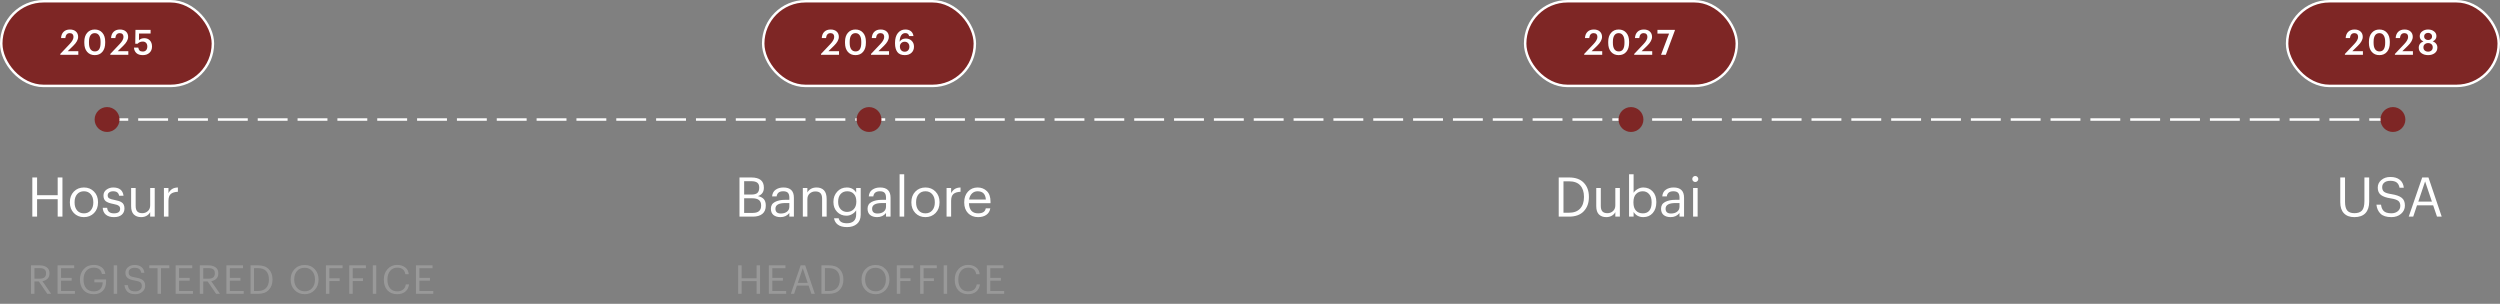 <svg width="1004" height="122" viewBox="0 0 1004 122" fill="none" xmlns="http://www.w3.org/2000/svg">
<rect x="0" y="0" width="1004" height="122" fill="#808080" stroke="none"/>
<path d="M12.98 87V71.27H14.894V78.398H23.166V71.27H25.08V87H23.166V80.004H14.894V87H12.98ZM33.714 85.68C34.858 85.68 35.768 85.284 36.442 84.492C37.132 83.7 37.476 82.651 37.476 81.346V81.192C37.476 79.857 37.132 78.794 36.442 78.002C35.768 77.21 34.858 76.814 33.714 76.814C32.556 76.814 31.639 77.21 30.964 78.002C30.29 78.794 29.952 79.85 29.952 81.17V81.346C29.952 82.666 30.29 83.722 30.964 84.514C31.639 85.291 32.556 85.68 33.714 85.68ZM33.692 87.198C32.064 87.198 30.715 86.648 29.644 85.548C28.588 84.433 28.06 83.033 28.06 81.346V81.17C28.06 79.454 28.588 78.046 29.644 76.946C30.715 75.846 32.072 75.296 33.714 75.296C35.357 75.296 36.706 75.846 37.762 76.946C38.833 78.031 39.368 79.432 39.368 81.148V81.324C39.368 83.055 38.833 84.47 37.762 85.57C36.692 86.655 35.335 87.198 33.692 87.198ZM45.76 87.198C44.381 87.198 43.296 86.868 42.504 86.208C41.726 85.548 41.308 84.631 41.25 83.458H43.032C43.178 84.939 44.08 85.68 45.738 85.68C47.41 85.68 48.246 85.071 48.246 83.854C48.246 83.282 48.033 82.864 47.608 82.6C47.197 82.321 46.515 82.094 45.562 81.918C44.066 81.639 43.024 81.258 42.438 80.774C41.851 80.275 41.558 79.527 41.558 78.53C41.558 77.533 41.954 76.748 42.746 76.176C43.552 75.589 44.454 75.296 45.452 75.296C47.945 75.296 49.331 76.403 49.61 78.618H47.85C47.718 77.987 47.461 77.533 47.08 77.254C46.698 76.961 46.148 76.814 45.43 76.814C44.77 76.814 44.242 76.968 43.846 77.276C43.45 77.569 43.252 77.965 43.252 78.464C43.252 78.992 43.435 79.381 43.802 79.63C44.183 79.879 44.894 80.099 45.936 80.29C46.625 80.422 47.175 80.554 47.586 80.686C48.011 80.803 48.422 80.987 48.818 81.236C49.228 81.485 49.522 81.815 49.698 82.226C49.888 82.622 49.984 83.113 49.984 83.7C49.984 84.771 49.617 85.621 48.884 86.252C48.165 86.883 47.124 87.198 45.76 87.198ZM56.66 87.198C55.443 87.198 54.467 86.839 53.734 86.12C53.015 85.401 52.656 84.287 52.656 82.776V75.494H54.482V82.688C54.482 83.7 54.695 84.441 55.12 84.91C55.56 85.379 56.235 85.614 57.144 85.614C58.009 85.614 58.75 85.335 59.366 84.778C59.997 84.221 60.312 83.451 60.312 82.468V75.494H62.138V87H60.312V85.174C60.033 85.761 59.571 86.245 58.926 86.626C58.295 87.007 57.54 87.198 56.66 87.198ZM65.829 87V75.494H67.654V77.562C68.05 76.843 68.534 76.293 69.106 75.912C69.693 75.531 70.471 75.325 71.439 75.296V77.012C70.177 77.071 69.231 77.364 68.6 77.892C67.97 78.42 67.654 79.351 67.654 80.686V87H65.829Z" fill="white"/>
<path d="M12.44 118V106.56H15.88C17.064 106.56 18.024 106.821 18.76 107.344C19.507 107.867 19.88 108.667 19.88 109.744V109.808C19.88 110.693 19.619 111.397 19.096 111.92C18.584 112.432 17.901 112.768 17.048 112.928L20.552 118H19L15.592 113.024H13.832V118H12.44ZM13.832 111.92H15.976C17.651 111.92 18.488 111.216 18.488 109.808V109.744C18.488 108.997 18.275 108.469 17.848 108.16C17.421 107.84 16.797 107.68 15.976 107.68H13.832V111.92ZM23.127 118V106.56H29.799V107.696H24.519V111.584H28.775V112.72H24.519V116.864H30.087V118H23.127ZM37.649 118.144C35.932 118.144 34.577 117.611 33.585 116.544C32.604 115.467 32.113 114.069 32.113 112.352V112.224C32.113 110.539 32.625 109.147 33.649 108.048C34.684 106.939 36.017 106.384 37.649 106.384C38.876 106.384 39.916 106.688 40.769 107.296C41.623 107.893 42.135 108.8 42.305 110.016H40.913C40.614 108.331 39.537 107.488 37.681 107.488C36.391 107.488 35.377 107.92 34.641 108.784C33.916 109.637 33.553 110.779 33.553 112.208V112.336C33.553 113.787 33.905 114.933 34.609 115.776C35.313 116.608 36.327 117.024 37.649 117.024C38.833 117.024 39.724 116.688 40.321 116.016C40.919 115.344 41.228 114.464 41.249 113.376H37.905V112.224H42.609V113.072C42.609 114.693 42.156 115.947 41.249 116.832C40.353 117.707 39.153 118.144 37.649 118.144ZM45.659 118V106.56H47.051V118H45.659ZM54.352 118.144C52.934 118.144 51.878 117.813 51.184 117.152C50.502 116.48 50.102 115.6 49.984 114.512H51.328C51.382 114.885 51.456 115.211 51.552 115.488C51.659 115.765 51.819 116.027 52.032 116.272C52.246 116.517 52.544 116.704 52.928 116.832C53.323 116.96 53.798 117.024 54.352 117.024C55.099 117.024 55.718 116.827 56.208 116.432C56.71 116.027 56.96 115.504 56.96 114.864C56.96 114.203 56.768 113.717 56.384 113.408C56 113.088 55.27 112.843 54.192 112.672C52.902 112.48 51.942 112.149 51.312 111.68C50.683 111.2 50.368 110.48 50.368 109.52C50.368 108.635 50.715 107.899 51.408 107.312C52.102 106.715 52.982 106.416 54.048 106.416C55.2 106.416 56.118 106.688 56.8 107.232C57.483 107.776 57.878 108.555 57.984 109.568H56.736C56.598 108.853 56.315 108.336 55.888 108.016C55.462 107.696 54.848 107.536 54.048 107.536C53.291 107.536 52.704 107.707 52.288 108.048C51.872 108.389 51.664 108.837 51.664 109.392C51.664 109.989 51.846 110.437 52.208 110.736C52.571 111.035 53.307 111.269 54.416 111.44C55.76 111.653 56.742 112.005 57.36 112.496C57.99 112.976 58.304 113.733 58.304 114.768C58.304 115.728 57.926 116.533 57.168 117.184C56.422 117.824 55.483 118.144 54.352 118.144ZM63.273 118V107.696H59.945V106.56H67.993V107.696H64.665V118H63.273ZM70.53 118V106.56H77.202V107.696H71.922V111.584H76.178V112.72H71.922V116.864H77.49V118H70.53ZM80.233 118V106.56H83.672C84.856 106.56 85.817 106.821 86.552 107.344C87.299 107.867 87.672 108.667 87.672 109.744V109.808C87.672 110.693 87.411 111.397 86.888 111.92C86.376 112.432 85.694 112.768 84.841 112.928L88.344 118H86.793L83.385 113.024H81.624V118H80.233ZM81.624 111.92H83.769C85.443 111.92 86.281 111.216 86.281 109.808V109.744C86.281 108.997 86.067 108.469 85.641 108.16C85.214 107.84 84.59 107.68 83.769 107.68H81.624V111.92ZM90.919 118V106.56H97.591V107.696H92.311V111.584H96.567V112.72H92.311V116.864H97.879V118H90.919ZM102.014 116.864H103.582C105.022 116.864 106.115 116.464 106.862 115.664C107.619 114.853 107.998 113.733 107.998 112.304V112.176C107.998 110.779 107.635 109.68 106.91 108.88C106.195 108.08 105.081 107.68 103.566 107.68H102.014V116.864ZM100.622 118V106.56H103.646C105.534 106.56 106.969 107.077 107.95 108.112C108.942 109.147 109.438 110.501 109.438 112.176V112.32C109.438 113.995 108.942 115.36 107.95 116.416C106.969 117.472 105.523 118 103.614 118H100.622ZM122.381 116.992C123.64 116.992 124.637 116.56 125.373 115.696C126.12 114.832 126.493 113.701 126.493 112.304V112.176C126.493 110.843 126.12 109.739 125.373 108.864C124.637 107.979 123.629 107.536 122.349 107.536C121.048 107.536 120.024 107.968 119.277 108.832C118.53 109.696 118.157 110.821 118.157 112.208V112.336C118.157 113.701 118.557 114.821 119.357 115.696C120.168 116.56 121.176 116.992 122.381 116.992ZM122.381 118.144C120.717 118.144 119.357 117.589 118.301 116.48C117.245 115.36 116.717 113.984 116.717 112.352V112.224C116.717 110.571 117.24 109.189 118.285 108.08C119.341 106.971 120.696 106.416 122.349 106.416C124.002 106.416 125.346 106.971 126.381 108.08C127.416 109.179 127.933 110.549 127.933 112.192V112.32C127.933 113.963 127.416 115.344 126.381 116.464C125.346 117.584 124.013 118.144 122.381 118.144ZM130.886 118V106.56H137.574V107.696H132.278V111.744H136.406V112.88H132.278V118H130.886ZM140.26 118V106.56H146.948V107.696H141.652V111.744H145.78V112.88H141.652V118H140.26ZM149.714 118V106.56H151.106V118H149.714ZM159.496 118.144C157.843 118.144 156.536 117.621 155.576 116.576C154.627 115.531 154.152 114.123 154.152 112.352V112.224C154.152 110.528 154.659 109.131 155.672 108.032C156.685 106.933 157.971 106.384 159.528 106.384C160.776 106.384 161.832 106.709 162.696 107.36C163.56 108.011 164.051 108.933 164.168 110.128H162.792C162.504 108.368 161.421 107.488 159.544 107.488C158.36 107.488 157.405 107.92 156.68 108.784C155.955 109.637 155.592 110.779 155.592 112.208V112.336C155.592 113.797 155.939 114.944 156.632 115.776C157.336 116.597 158.301 117.008 159.528 117.008C160.477 117.008 161.256 116.773 161.864 116.304C162.472 115.824 162.845 115.125 162.984 114.208H164.28C164.088 115.499 163.571 116.48 162.728 117.152C161.885 117.813 160.808 118.144 159.496 118.144ZM167.039 118V106.56H173.711V107.696H168.431V111.584H172.687V112.72H168.431V116.864H173.999V118H167.039Z" fill="#999999"/>
<path d="M296.98 87V71.27H301.71C305.083 71.27 306.77 72.627 306.77 75.34V75.428C306.77 77.1 305.978 78.207 304.394 78.75C305.523 79.014 306.33 79.447 306.814 80.048C307.298 80.649 307.54 81.471 307.54 82.512V82.6C307.54 84.052 307.078 85.152 306.154 85.9C305.245 86.633 303.983 87 302.37 87H296.98ZM298.85 85.504H302.326C304.555 85.504 305.67 84.529 305.67 82.578V82.49C305.67 81.507 305.377 80.789 304.79 80.334C304.218 79.865 303.309 79.63 302.062 79.63H298.85V85.504ZM298.85 78.134H301.71C302.854 78.134 303.668 77.921 304.152 77.496C304.651 77.056 304.9 76.345 304.9 75.362V75.274C304.9 74.394 304.636 73.756 304.108 73.36C303.595 72.964 302.781 72.766 301.666 72.766H298.85V78.134ZM313.416 87.198C312.286 87.198 311.362 86.919 310.644 86.362C309.94 85.79 309.588 84.939 309.588 83.81C309.588 82.578 310.13 81.676 311.216 81.104C312.316 80.532 313.694 80.246 315.352 80.246H317.002V79.41C317.002 78.486 316.811 77.826 316.43 77.43C316.048 77.019 315.418 76.814 314.538 76.814C312.954 76.814 312.074 77.503 311.898 78.882H310.072C310.189 77.65 310.673 76.748 311.524 76.176C312.374 75.589 313.408 75.296 314.626 75.296C317.427 75.296 318.828 76.667 318.828 79.41V87H317.002V85.548C316.122 86.648 314.926 87.198 313.416 87.198ZM313.592 85.746C314.589 85.746 315.403 85.504 316.034 85.02C316.679 84.521 317.002 83.839 317.002 82.974V81.544H315.418C312.748 81.544 311.414 82.299 311.414 83.81C311.414 85.101 312.14 85.746 313.592 85.746ZM322.414 87V75.494H324.24V77.32C324.519 76.733 324.981 76.249 325.626 75.868C326.272 75.487 327.042 75.296 327.936 75.296C329.198 75.296 330.188 75.67 330.906 76.418C331.625 77.166 331.984 78.339 331.984 79.938V87H330.158V79.806C330.158 78.794 329.938 78.053 329.498 77.584C329.058 77.115 328.376 76.88 327.452 76.88C326.558 76.88 325.795 77.159 325.164 77.716C324.548 78.273 324.24 79.043 324.24 80.026V87H322.414ZM340.161 91.202C338.562 91.202 337.33 90.872 336.465 90.212C335.614 89.567 335.108 88.716 334.947 87.66H336.817C337.081 88.995 338.188 89.662 340.139 89.662C341.312 89.662 342.222 89.369 342.867 88.782C343.512 88.21 343.835 87.323 343.835 86.12V84.448C343.483 85.049 342.948 85.563 342.229 85.988C341.51 86.413 340.748 86.626 339.941 86.626C338.43 86.626 337.176 86.113 336.179 85.086C335.196 84.059 334.705 82.754 334.705 81.17V81.016C334.705 79.417 335.211 78.068 336.223 76.968C337.235 75.853 338.518 75.296 340.073 75.296C341.774 75.296 343.028 75.978 343.835 77.342V75.494H345.661V86.23C345.646 87.858 345.14 89.09 344.143 89.926C343.146 90.777 341.818 91.202 340.161 91.202ZM340.139 85.108C341.239 85.108 342.141 84.749 342.845 84.03C343.549 83.297 343.901 82.299 343.901 81.038V80.884C343.901 79.608 343.571 78.611 342.911 77.892C342.266 77.173 341.378 76.814 340.249 76.814C339.12 76.814 338.225 77.195 337.565 77.958C336.92 78.706 336.597 79.696 336.597 80.928V81.104C336.597 82.321 336.934 83.297 337.609 84.03C338.298 84.749 339.142 85.108 340.139 85.108ZM352.238 87.198C351.108 87.198 350.184 86.919 349.466 86.362C348.762 85.79 348.41 84.939 348.41 83.81C348.41 82.578 348.952 81.676 350.038 81.104C351.138 80.532 352.516 80.246 354.174 80.246H355.824V79.41C355.824 78.486 355.633 77.826 355.252 77.43C354.87 77.019 354.24 76.814 353.36 76.814C351.776 76.814 350.896 77.503 350.72 78.882H348.894C349.011 77.65 349.495 76.748 350.346 76.176C351.196 75.589 352.23 75.296 353.448 75.296C356.249 75.296 357.65 76.667 357.65 79.41V87H355.824V85.548C354.944 86.648 353.748 87.198 352.238 87.198ZM352.414 85.746C353.411 85.746 354.225 85.504 354.856 85.02C355.501 84.521 355.824 83.839 355.824 82.974V81.544H354.24C351.57 81.544 350.236 82.299 350.236 83.81C350.236 85.101 350.962 85.746 352.414 85.746ZM361.281 87V69.994H363.129V87H361.281ZM371.662 85.68C372.806 85.68 373.715 85.284 374.39 84.492C375.079 83.7 375.424 82.651 375.424 81.346V81.192C375.424 79.857 375.079 78.794 374.39 78.002C373.715 77.21 372.806 76.814 371.662 76.814C370.503 76.814 369.586 77.21 368.912 78.002C368.237 78.794 367.9 79.85 367.9 81.17V81.346C367.9 82.666 368.237 83.722 368.912 84.514C369.586 85.291 370.503 85.68 371.662 85.68ZM371.64 87.198C370.012 87.198 368.662 86.648 367.592 85.548C366.536 84.433 366.008 83.033 366.008 81.346V81.17C366.008 79.454 366.536 78.046 367.592 76.946C368.662 75.846 370.019 75.296 371.662 75.296C373.304 75.296 374.654 75.846 375.71 76.946C376.78 78.031 377.316 79.432 377.316 81.148V81.324C377.316 83.055 376.78 84.47 375.71 85.57C374.639 86.655 373.282 87.198 371.64 87.198ZM380.143 87V75.494H381.969V77.562C382.365 76.843 382.849 76.293 383.421 75.912C384.008 75.531 384.785 75.325 385.753 75.296V77.012C384.492 77.071 383.546 77.364 382.915 77.892C382.284 78.42 381.969 79.351 381.969 80.686V87H380.143ZM392.8 87.198C391.157 87.198 389.815 86.67 388.774 85.614C387.747 84.543 387.234 83.128 387.234 81.368V81.192C387.234 79.461 387.733 78.046 388.73 76.946C389.742 75.846 391.04 75.296 392.624 75.296C394.091 75.296 395.315 75.773 396.298 76.726C397.295 77.665 397.794 79.095 397.794 81.016V81.61H389.126C389.17 82.93 389.5 83.942 390.116 84.646C390.747 85.335 391.649 85.68 392.822 85.68C394.626 85.68 395.645 85.013 395.88 83.678H397.706C397.515 84.807 396.98 85.68 396.1 86.296C395.22 86.897 394.12 87.198 392.8 87.198ZM389.192 80.136H395.924C395.763 77.921 394.663 76.814 392.624 76.814C391.7 76.814 390.937 77.115 390.336 77.716C389.735 78.303 389.353 79.109 389.192 80.136Z" fill="white"/>
<path d="M296.44 118V106.56H297.832V111.744H303.848V106.56H305.24V118H303.848V112.912H297.832V118H296.44ZM308.768 118V106.56H315.44V107.696H310.16V111.584H314.416V112.72H310.16V116.864H315.728V118H308.768ZM317.606 118L321.542 106.56H323.366L327.238 118H325.862L324.742 114.704H320.022L318.918 118H317.606ZM322.39 107.712L320.406 113.6H324.374L322.39 107.712ZM331.283 116.864H332.851C334.291 116.864 335.385 116.464 336.131 115.664C336.889 114.853 337.267 113.733 337.267 112.304V112.176C337.267 110.779 336.905 109.68 336.179 108.88C335.465 108.08 334.35 107.68 332.835 107.68H331.283V116.864ZM329.891 118V106.56H332.915C334.803 106.56 336.238 107.077 337.219 108.112C338.211 109.147 338.707 110.501 338.707 112.176V112.32C338.707 113.995 338.211 115.36 337.219 116.416C336.238 117.472 334.793 118 332.883 118H329.891ZM351.65 116.992C352.909 116.992 353.906 116.56 354.642 115.696C355.389 114.832 355.762 113.701 355.762 112.304V112.176C355.762 110.843 355.389 109.739 354.642 108.864C353.906 107.979 352.898 107.536 351.618 107.536C350.317 107.536 349.293 107.968 348.546 108.832C347.8 109.696 347.426 110.821 347.426 112.208V112.336C347.426 113.701 347.826 114.821 348.626 115.696C349.437 116.56 350.445 116.992 351.65 116.992ZM351.65 118.144C349.986 118.144 348.626 117.589 347.57 116.48C346.514 115.36 345.986 113.984 345.986 112.352V112.224C345.986 110.571 346.509 109.189 347.554 108.08C348.61 106.971 349.965 106.416 351.618 106.416C353.272 106.416 354.616 106.971 355.65 108.08C356.685 109.179 357.202 110.549 357.202 112.192V112.32C357.202 113.963 356.685 115.344 355.65 116.464C354.616 117.584 353.282 118.144 351.65 118.144ZM360.155 118V106.56H366.843V107.696H361.547V111.744H365.675V112.88H361.547V118H360.155ZM369.529 118V106.56H376.217V107.696H370.921V111.744H375.049V112.88H370.921V118H369.529ZM378.984 118V106.56H380.376V118H378.984ZM388.765 118.144C387.112 118.144 385.805 117.621 384.845 116.576C383.896 115.531 383.421 114.123 383.421 112.352V112.224C383.421 110.528 383.928 109.131 384.941 108.032C385.955 106.933 387.24 106.384 388.797 106.384C390.045 106.384 391.101 106.709 391.965 107.36C392.829 108.011 393.32 108.933 393.437 110.128H392.061C391.773 108.368 390.691 107.488 388.813 107.488C387.629 107.488 386.675 107.92 385.949 108.784C385.224 109.637 384.861 110.779 384.861 112.208V112.336C384.861 113.797 385.208 114.944 385.901 115.776C386.605 116.597 387.571 117.008 388.797 117.008C389.747 117.008 390.525 116.773 391.133 116.304C391.741 115.824 392.115 115.125 392.253 114.208H393.549C393.357 115.499 392.84 116.48 391.997 117.152C391.155 117.813 390.077 118.144 388.765 118.144ZM396.309 118V106.56H402.981V107.696H397.701V111.584H401.957V112.72H397.701V116.864H403.269V118H396.309Z" fill="#999999"/>
<path d="M627.894 85.438H630.05C632.03 85.438 633.533 84.888 634.56 83.788C635.601 82.673 636.122 81.133 636.122 79.168V78.992C636.122 77.071 635.623 75.56 634.626 74.46C633.643 73.36 632.111 72.81 630.028 72.81H627.894V85.438ZM625.98 87V71.27H630.138C632.734 71.27 634.707 71.981 636.056 73.404C637.42 74.827 638.102 76.689 638.102 78.992V79.19C638.102 81.493 637.42 83.37 636.056 84.822C634.707 86.274 632.719 87 630.094 87H625.98ZM645.06 87.198C643.843 87.198 642.868 86.839 642.134 86.12C641.416 85.401 641.056 84.287 641.056 82.776V75.494H642.882V82.688C642.882 83.7 643.095 84.441 643.52 84.91C643.96 85.379 644.635 85.614 645.544 85.614C646.41 85.614 647.15 85.335 647.766 84.778C648.397 84.221 648.712 83.451 648.712 82.468V75.494H650.538V87H648.712V85.174C648.434 85.761 647.972 86.245 647.326 86.626C646.696 87.007 645.94 87.198 645.06 87.198ZM659.949 87.198C659.054 87.198 658.27 87.007 657.595 86.626C656.92 86.23 656.407 85.724 656.055 85.108V87H654.229V69.994H656.055V77.43C656.407 76.843 656.942 76.345 657.661 75.934C658.38 75.509 659.142 75.296 659.949 75.296C661.489 75.296 662.743 75.824 663.711 76.88C664.694 77.921 665.185 79.322 665.185 81.082V81.258C665.185 83.033 664.701 84.47 663.733 85.57C662.78 86.655 661.518 87.198 659.949 87.198ZM659.773 85.68C660.917 85.68 661.79 85.306 662.391 84.558C662.992 83.81 663.293 82.739 663.293 81.346V81.17C663.293 79.777 662.956 78.706 662.281 77.958C661.621 77.195 660.778 76.814 659.751 76.814C658.636 76.814 657.727 77.188 657.023 77.936C656.334 78.669 655.989 79.747 655.989 81.17V81.346C655.989 82.769 656.326 83.847 657.001 84.58C657.69 85.313 658.614 85.68 659.773 85.68ZM670.904 87.198C669.774 87.198 668.85 86.919 668.132 86.362C667.428 85.79 667.076 84.939 667.076 83.81C667.076 82.578 667.618 81.676 668.704 81.104C669.804 80.532 671.182 80.246 672.84 80.246H674.49V79.41C674.49 78.486 674.299 77.826 673.918 77.43C673.536 77.019 672.906 76.814 672.026 76.814C670.442 76.814 669.562 77.503 669.386 78.882H667.56C667.677 77.65 668.161 76.748 669.012 76.176C669.862 75.589 670.896 75.296 672.114 75.296C674.915 75.296 676.316 76.667 676.316 79.41V87H674.49V85.548C673.61 86.648 672.414 87.198 670.904 87.198ZM671.08 85.746C672.077 85.746 672.891 85.504 673.522 85.02C674.167 84.521 674.49 83.839 674.49 82.974V81.544H672.906C670.236 81.544 668.902 82.299 668.902 83.81C668.902 85.101 669.628 85.746 671.08 85.746ZM679.947 87V75.494H681.773V87H679.947ZM681.663 72.744C681.428 72.979 681.149 73.096 680.827 73.096C680.504 73.096 680.218 72.979 679.969 72.744C679.734 72.509 679.617 72.223 679.617 71.886C679.617 71.549 679.734 71.263 679.969 71.028C680.218 70.793 680.504 70.676 680.827 70.676C681.149 70.676 681.428 70.793 681.663 71.028C681.912 71.263 682.037 71.549 682.037 71.886C682.037 72.223 681.912 72.509 681.663 72.744Z" fill="white"/>
<path d="M945.502 87.198C943.698 87.198 942.305 86.685 941.322 85.658C940.339 84.631 939.848 83.165 939.848 81.258V71.27H941.762V81.038C941.762 82.666 942.063 83.839 942.664 84.558C943.265 85.262 944.226 85.614 945.546 85.614C946.895 85.614 947.9 85.262 948.56 84.558C949.22 83.854 949.55 82.585 949.55 80.752V71.27H951.464V81.016C951.464 82.981 950.965 84.507 949.968 85.592C948.971 86.663 947.482 87.198 945.502 87.198ZM960.38 87.198C958.43 87.198 956.978 86.743 956.024 85.834C955.086 84.91 954.536 83.7 954.374 82.204H956.222C956.296 82.717 956.398 83.165 956.53 83.546C956.677 83.927 956.897 84.287 957.19 84.624C957.484 84.961 957.894 85.218 958.422 85.394C958.965 85.57 959.618 85.658 960.38 85.658C961.407 85.658 962.258 85.387 962.932 84.844C963.622 84.287 963.966 83.568 963.966 82.688C963.966 81.779 963.702 81.111 963.174 80.686C962.646 80.246 961.642 79.909 960.16 79.674C958.386 79.41 957.066 78.955 956.2 78.31C955.335 77.65 954.902 76.66 954.902 75.34C954.902 74.123 955.379 73.111 956.332 72.304C957.286 71.483 958.496 71.072 959.962 71.072C961.546 71.072 962.808 71.446 963.746 72.194C964.685 72.942 965.228 74.013 965.374 75.406H963.658C963.468 74.423 963.079 73.712 962.492 73.272C961.906 72.832 961.062 72.612 959.962 72.612C958.921 72.612 958.114 72.847 957.542 73.316C956.97 73.785 956.684 74.401 956.684 75.164C956.684 75.985 956.934 76.601 957.432 77.012C957.931 77.423 958.943 77.745 960.468 77.98C962.316 78.273 963.666 78.757 964.516 79.432C965.382 80.092 965.814 81.133 965.814 82.556C965.814 83.876 965.294 84.983 964.252 85.878C963.226 86.758 961.935 87.198 960.38 87.198ZM967.345 87L972.757 71.27H975.265L980.589 87H978.697L977.157 82.468H970.667L969.149 87H967.345ZM973.923 72.854L971.195 80.95H976.651L973.923 72.854Z" fill="white"/>
<path d="M39.5 48H962" stroke="white" stroke-dasharray="12 4"/>
<rect x="0.5" y="0.5" width="85" height="34" rx="17" fill="#7E2625"/>
<rect x="0.5" y="0.5" width="85" height="34" rx="17" stroke="white"/>
<path d="M24.21 22V21.664L27.99 17.674C29.007 16.601 29.516 15.653 29.516 14.832C29.516 14.356 29.385 13.983 29.124 13.712C28.863 13.441 28.494 13.306 28.018 13.306C26.982 13.306 26.385 13.969 26.226 15.294H24.518C24.583 14.202 24.929 13.357 25.554 12.76C26.179 12.153 27.019 11.85 28.074 11.85C29.101 11.85 29.908 12.121 30.496 12.662C31.084 13.194 31.378 13.908 31.378 14.804C31.378 15.933 30.725 17.128 29.418 18.388L27.192 20.558H31.448V22H24.21ZM38.101 20.656C39.623 20.656 40.383 19.508 40.383 17.212V16.722C40.383 15.649 40.183 14.813 39.781 14.216C39.38 13.609 38.811 13.306 38.073 13.306C37.317 13.306 36.739 13.6 36.337 14.188C35.936 14.776 35.735 15.625 35.735 16.736V17.24C35.735 18.36 35.941 19.209 36.351 19.788C36.762 20.367 37.345 20.656 38.101 20.656ZM38.059 22.14C36.781 22.14 35.759 21.701 34.993 20.824C34.237 19.947 33.859 18.757 33.859 17.254V16.75C33.859 15.247 34.242 14.057 35.007 13.18C35.773 12.293 36.79 11.85 38.059 11.85C39.338 11.85 40.355 12.289 41.111 13.166C41.867 14.034 42.245 15.215 42.245 16.708V17.212C42.245 18.724 41.872 19.923 41.125 20.81C40.379 21.697 39.357 22.14 38.059 22.14ZM44.292 22V21.664L48.072 17.674C49.089 16.601 49.598 15.653 49.598 14.832C49.598 14.356 49.467 13.983 49.206 13.712C48.944 13.441 48.576 13.306 48.1 13.306C47.064 13.306 46.467 13.969 46.308 15.294H44.6C44.665 14.202 45.011 13.357 45.636 12.76C46.261 12.153 47.101 11.85 48.156 11.85C49.182 11.85 49.99 12.121 50.578 12.662C51.166 13.194 51.46 13.908 51.46 14.804C51.46 15.933 50.806 17.128 49.5 18.388L47.274 20.558H51.53V22H44.292ZM57.37 22.14C56.24 22.14 55.377 21.865 54.779 21.314C54.182 20.763 53.855 20.035 53.8 19.13H55.535C55.62 19.643 55.792 20.035 56.053 20.306C56.324 20.567 56.758 20.698 57.355 20.698C57.925 20.698 58.368 20.516 58.685 20.152C59.003 19.788 59.161 19.293 59.161 18.668C59.161 18.061 58.998 17.581 58.672 17.226C58.345 16.871 57.906 16.694 57.355 16.694C56.469 16.694 55.773 16.983 55.27 17.562H54.318L54.401 11.99H60.477V13.46H55.83L55.816 16.176C56.301 15.616 57.02 15.336 57.971 15.336C58.886 15.336 59.628 15.639 60.197 16.246C60.767 16.843 61.051 17.66 61.051 18.696C61.051 19.741 60.711 20.577 60.029 21.202C59.348 21.827 58.462 22.14 57.37 22.14Z" fill="white"/>
<circle cx="43" cy="48" r="5" fill="#7E2625"/>
<rect x="306.5" y="0.5" width="85" height="34" rx="17" fill="#7E2625"/>
<rect x="306.5" y="0.5" width="85" height="34" rx="17" stroke="white"/>
<path d="M329.71 22V21.664L333.49 17.674C334.507 16.601 335.016 15.653 335.016 14.832C335.016 14.356 334.885 13.983 334.624 13.712C334.363 13.441 333.994 13.306 333.518 13.306C332.482 13.306 331.885 13.969 331.726 15.294H330.018C330.083 14.202 330.429 13.357 331.054 12.76C331.679 12.153 332.519 11.85 333.574 11.85C334.601 11.85 335.408 12.121 335.996 12.662C336.584 13.194 336.878 13.908 336.878 14.804C336.878 15.933 336.225 17.128 334.918 18.388L332.692 20.558H336.948V22H329.71ZM343.601 20.656C345.123 20.656 345.883 19.508 345.883 17.212V16.722C345.883 15.649 345.683 14.813 345.281 14.216C344.88 13.609 344.311 13.306 343.573 13.306C342.817 13.306 342.239 13.6 341.837 14.188C341.436 14.776 341.235 15.625 341.235 16.736V17.24C341.235 18.36 341.441 19.209 341.851 19.788C342.262 20.367 342.845 20.656 343.601 20.656ZM343.559 22.14C342.281 22.14 341.259 21.701 340.493 20.824C339.737 19.947 339.359 18.757 339.359 17.254V16.75C339.359 15.247 339.742 14.057 340.507 13.18C341.273 12.293 342.29 11.85 343.559 11.85C344.838 11.85 345.855 12.289 346.611 13.166C347.367 14.034 347.745 15.215 347.745 16.708V17.212C347.745 18.724 347.372 19.923 346.625 20.81C345.879 21.697 344.857 22.14 343.559 22.14ZM349.792 22V21.664L353.572 17.674C354.589 16.601 355.098 15.653 355.098 14.832C355.098 14.356 354.967 13.983 354.706 13.712C354.444 13.441 354.076 13.306 353.6 13.306C352.564 13.306 351.966 13.969 351.808 15.294H350.1C350.165 14.202 350.51 13.357 351.136 12.76C351.761 12.153 352.601 11.85 353.656 11.85C354.682 11.85 355.49 12.121 356.078 12.662C356.666 13.194 356.96 13.908 356.96 14.804C356.96 15.933 356.306 17.128 355 18.388L352.774 20.558H357.03V22H349.792ZM363.361 22.14C361.989 22.14 360.991 21.72 360.365 20.88C359.749 20.031 359.441 18.887 359.441 17.45V17.212C359.441 15.523 359.824 14.207 360.589 13.264C361.355 12.321 362.353 11.85 363.585 11.85C364.509 11.85 365.251 12.074 365.811 12.522C366.381 12.97 366.726 13.628 366.847 14.496H365.111C365.018 14.095 364.85 13.796 364.607 13.6C364.374 13.395 364.029 13.292 363.571 13.292C362.89 13.292 362.344 13.591 361.933 14.188C361.532 14.785 361.317 15.644 361.289 16.764C361.803 15.905 362.629 15.476 363.767 15.476C364.729 15.476 365.517 15.779 366.133 16.386C366.749 16.983 367.057 17.767 367.057 18.738C367.057 19.755 366.721 20.577 366.049 21.202C365.387 21.827 364.491 22.14 363.361 22.14ZM363.333 20.768C363.893 20.768 364.346 20.586 364.691 20.222C365.037 19.858 365.209 19.377 365.209 18.78C365.209 18.173 365.037 17.688 364.691 17.324C364.355 16.951 363.903 16.764 363.333 16.764C362.764 16.764 362.297 16.946 361.933 17.31C361.579 17.665 361.401 18.117 361.401 18.668C361.401 19.321 361.579 19.835 361.933 20.208C362.288 20.581 362.755 20.768 363.333 20.768Z" fill="white"/>
<circle cx="349" cy="48" r="5" fill="#7E2625"/>
<rect x="612.5" y="0.5" width="85" height="34" rx="17" fill="#7E2625"/>
<rect x="612.5" y="0.5" width="85" height="34" rx="17" stroke="white"/>
<path d="M636.21 22V21.664L639.99 17.674C641.007 16.601 641.516 15.653 641.516 14.832C641.516 14.356 641.385 13.983 641.124 13.712C640.863 13.441 640.494 13.306 640.018 13.306C638.982 13.306 638.385 13.969 638.226 15.294H636.518C636.583 14.202 636.929 13.357 637.554 12.76C638.179 12.153 639.019 11.85 640.074 11.85C641.101 11.85 641.908 12.121 642.496 12.662C643.084 13.194 643.378 13.908 643.378 14.804C643.378 15.933 642.725 17.128 641.418 18.388L639.192 20.558H643.448V22H636.21ZM650.101 20.656C651.623 20.656 652.383 19.508 652.383 17.212V16.722C652.383 15.649 652.183 14.813 651.781 14.216C651.38 13.609 650.811 13.306 650.073 13.306C649.317 13.306 648.739 13.6 648.337 14.188C647.936 14.776 647.735 15.625 647.735 16.736V17.24C647.735 18.36 647.941 19.209 648.351 19.788C648.762 20.367 649.345 20.656 650.101 20.656ZM650.059 22.14C648.781 22.14 647.759 21.701 646.993 20.824C646.237 19.947 645.859 18.757 645.859 17.254V16.75C645.859 15.247 646.242 14.057 647.007 13.18C647.773 12.293 648.79 11.85 650.059 11.85C651.338 11.85 652.355 12.289 653.111 13.166C653.867 14.034 654.245 15.215 654.245 16.708V17.212C654.245 18.724 653.872 19.923 653.125 20.81C652.379 21.697 651.357 22.14 650.059 22.14ZM656.292 22V21.664L660.072 17.674C661.089 16.601 661.598 15.653 661.598 14.832C661.598 14.356 661.467 13.983 661.206 13.712C660.944 13.441 660.576 13.306 660.1 13.306C659.064 13.306 658.466 13.969 658.308 15.294H656.6C656.665 14.202 657.01 13.357 657.636 12.76C658.261 12.153 659.101 11.85 660.156 11.85C661.182 11.85 661.99 12.121 662.578 12.662C663.166 13.194 663.46 13.908 663.46 14.804C663.46 15.933 662.806 17.128 661.5 18.388L659.274 20.558H663.53V22H656.292ZM667.075 22L670.295 13.502H665.633V11.99H672.633V12.214L668.993 22H667.075Z" fill="white"/>
<circle cx="655" cy="48" r="5" fill="#7E2625"/>
<rect x="918.5" y="0.5" width="85" height="34" rx="17" fill="#7E2625"/>
<rect x="918.5" y="0.5" width="85" height="34" rx="17" stroke="white"/>
<path d="M941.71 22V21.664L945.49 17.674C946.507 16.601 947.016 15.653 947.016 14.832C947.016 14.356 946.885 13.983 946.624 13.712C946.363 13.441 945.994 13.306 945.518 13.306C944.482 13.306 943.885 13.969 943.726 15.294H942.018C942.083 14.202 942.429 13.357 943.054 12.76C943.679 12.153 944.519 11.85 945.574 11.85C946.601 11.85 947.408 12.121 947.996 12.662C948.584 13.194 948.878 13.908 948.878 14.804C948.878 15.933 948.225 17.128 946.918 18.388L944.692 20.558H948.948V22H941.71ZM955.601 20.656C957.123 20.656 957.883 19.508 957.883 17.212V16.722C957.883 15.649 957.683 14.813 957.281 14.216C956.88 13.609 956.311 13.306 955.573 13.306C954.817 13.306 954.239 13.6 953.837 14.188C953.436 14.776 953.235 15.625 953.235 16.736V17.24C953.235 18.36 953.441 19.209 953.851 19.788C954.262 20.367 954.845 20.656 955.601 20.656ZM955.559 22.14C954.281 22.14 953.259 21.701 952.493 20.824C951.737 19.947 951.359 18.757 951.359 17.254V16.75C951.359 15.247 951.742 14.057 952.507 13.18C953.273 12.293 954.29 11.85 955.559 11.85C956.838 11.85 957.855 12.289 958.611 13.166C959.367 14.034 959.745 15.215 959.745 16.708V17.212C959.745 18.724 959.372 19.923 958.625 20.81C957.879 21.697 956.857 22.14 955.559 22.14ZM961.792 22V21.664L965.572 17.674C966.589 16.601 967.098 15.653 967.098 14.832C967.098 14.356 966.967 13.983 966.706 13.712C966.444 13.441 966.076 13.306 965.6 13.306C964.564 13.306 963.966 13.969 963.808 15.294H962.1C962.165 14.202 962.51 13.357 963.136 12.76C963.761 12.153 964.601 11.85 965.656 11.85C966.682 11.85 967.49 12.121 968.078 12.662C968.666 13.194 968.96 13.908 968.96 14.804C968.96 15.933 968.306 17.128 967 18.388L964.774 20.558H969.03V22H961.792ZM975.123 22.14C974.069 22.14 973.177 21.879 972.449 21.356C971.731 20.833 971.371 20.105 971.371 19.172C971.371 18.556 971.539 18.029 971.875 17.59C972.211 17.151 972.669 16.829 973.247 16.624C972.258 16.232 971.763 15.537 971.763 14.538C971.763 13.726 972.095 13.077 972.757 12.592C973.42 12.097 974.209 11.85 975.123 11.85C976.057 11.85 976.845 12.093 977.489 12.578C978.143 13.063 978.469 13.707 978.469 14.51C978.469 15.481 977.975 16.181 976.985 16.61C977.583 16.825 978.04 17.147 978.357 17.576C978.684 17.996 978.847 18.509 978.847 19.116C978.847 20.068 978.493 20.81 977.783 21.342C977.074 21.874 976.187 22.14 975.123 22.14ZM975.123 20.74C975.674 20.74 976.122 20.586 976.467 20.278C976.813 19.97 976.985 19.545 976.985 19.004C976.985 18.472 976.813 18.057 976.467 17.758C976.122 17.45 975.679 17.296 975.137 17.296C974.605 17.296 974.157 17.45 973.793 17.758C973.429 18.057 973.247 18.477 973.247 19.018C973.247 19.559 973.425 19.984 973.779 20.292C974.143 20.591 974.591 20.74 975.123 20.74ZM975.151 16.078C975.618 16.078 975.991 15.947 976.271 15.686C976.561 15.425 976.705 15.07 976.705 14.622C976.705 14.202 976.556 13.861 976.257 13.6C975.959 13.329 975.581 13.194 975.123 13.194C974.666 13.194 974.288 13.325 973.989 13.586C973.691 13.847 973.541 14.197 973.541 14.636C973.541 15.075 973.695 15.425 974.003 15.686C974.321 15.947 974.703 16.078 975.151 16.078Z" fill="white"/>
<circle cx="961" cy="48" r="5" fill="#7E2625"/>
</svg>
